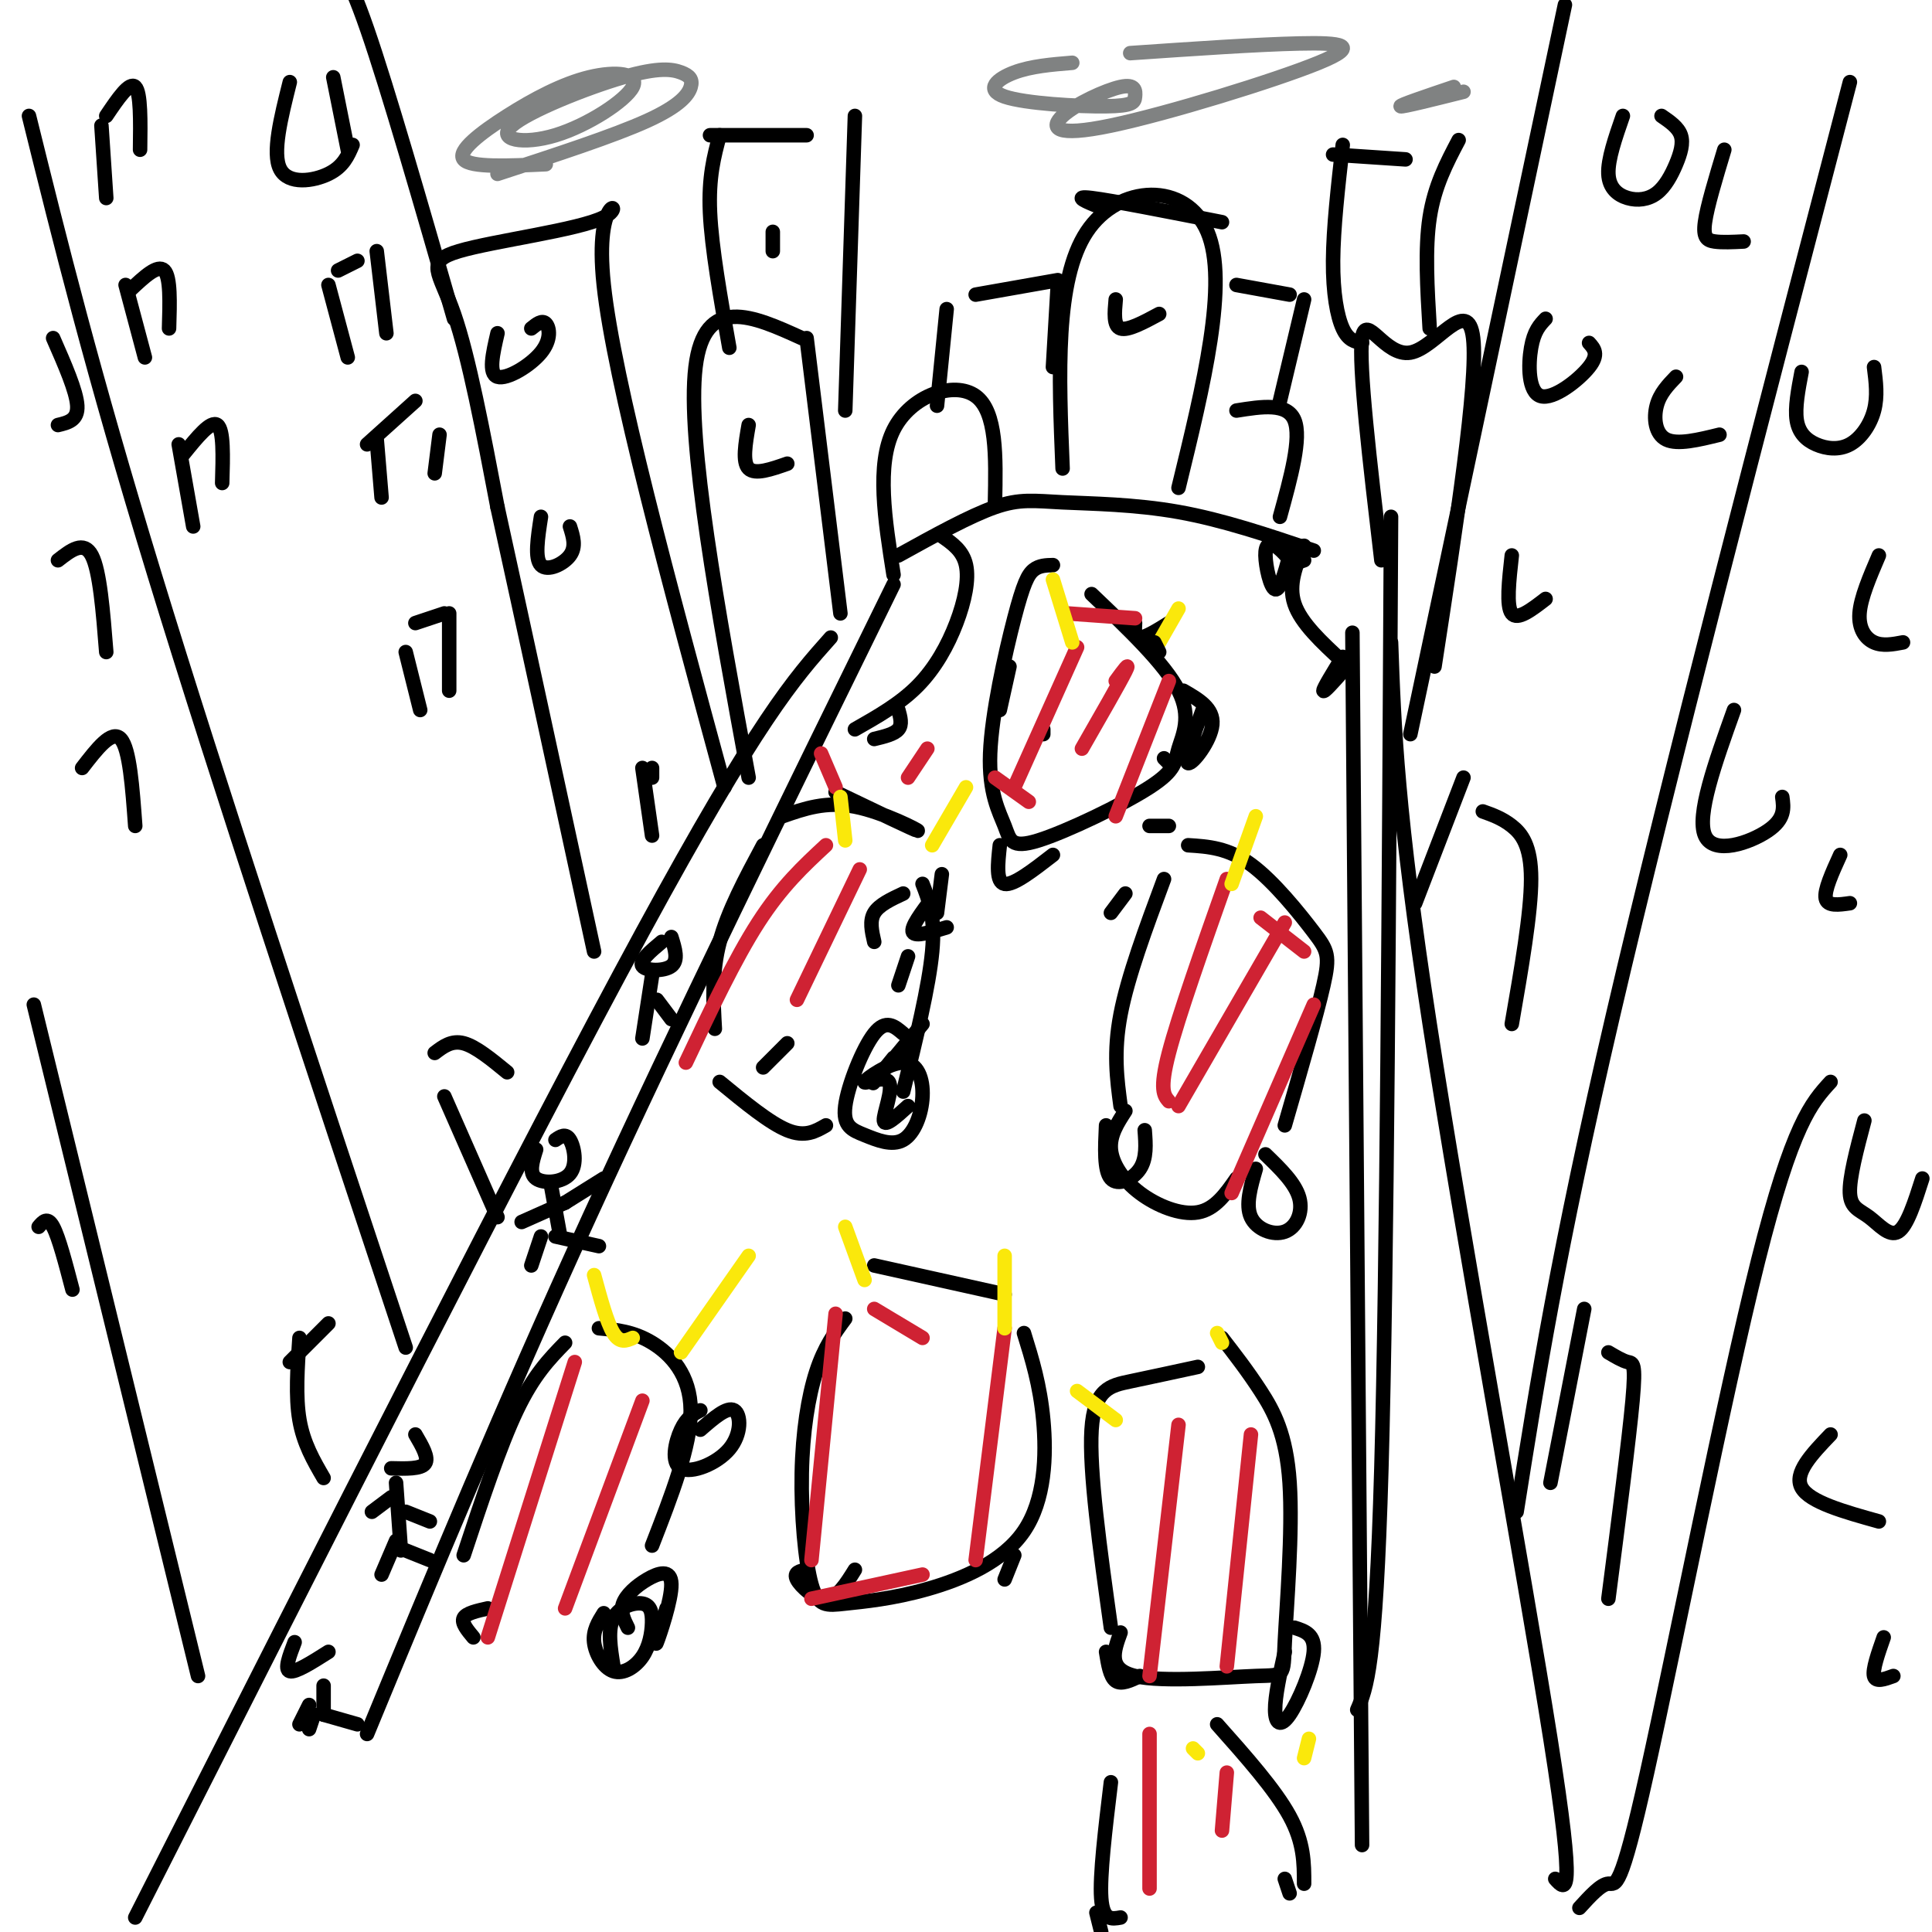 <svg viewBox='0 0 400 400' version='1.1' xmlns='http://www.w3.org/2000/svg' xmlns:xlink='http://www.w3.org/1999/xlink'><g fill='none' stroke='rgb(0,0,0)' stroke-width='3' stroke-linecap='round' stroke-linejoin='round'><path d='M28,397c40.500,-79.917 81.000,-159.833 105,-204c24.000,-44.167 31.500,-52.583 39,-61'/><path d='M288,133c0.622,17.556 1.244,35.111 8,79c6.756,43.889 19.644,114.111 25,148c5.356,33.889 3.178,31.444 1,29'/><path d='M174,127c0.000,0.000 -7.000,-57.000 -7,-57'/><path d='M166,70c-10.083,-4.583 -20.167,-9.167 -22,6c-1.833,15.167 4.583,50.083 11,85'/><path d='M150,163c-11.453,-42.198 -22.906,-84.396 -25,-104c-2.094,-19.604 5.171,-16.616 0,-14c-5.171,2.616 -22.777,4.858 -30,7c-7.223,2.142 -4.064,4.183 -1,13c3.064,8.817 6.032,24.408 9,40'/><path d='M103,105c4.833,22.000 12.417,57.000 20,92'/><path d='M94,66c-6.833,-23.750 -13.667,-47.500 -18,-60c-4.333,-12.500 -6.167,-13.750 -8,-15'/><path d='M6,24c6.500,26.250 13.000,52.500 26,95c13.000,42.500 32.500,101.250 52,160'/><path d='M7,208c0.000,0.000 34.000,139.000 34,139'/><path d='M286,116c-2.387,-20.274 -4.774,-40.548 -4,-46c0.774,-5.452 4.708,3.917 10,3c5.292,-0.917 11.940,-12.119 13,-3c1.060,9.119 -3.470,38.560 -8,68'/><path d='M292,152c0.000,0.000 32.000,-151.000 32,-151'/><path d='M383,17c-18.750,71.833 -37.500,143.667 -49,193c-11.500,49.333 -15.750,76.167 -20,103'/><path d='M379,224c-3.940,4.304 -7.881,8.607 -15,37c-7.119,28.393 -17.417,80.875 -23,106c-5.583,25.125 -6.452,22.893 -8,23c-1.548,0.107 -3.774,2.554 -6,5'/><path d='M186,115c7.417,-4.101 14.833,-8.202 20,-10c5.167,-1.798 8.083,-1.292 14,-1c5.917,0.292 14.833,0.369 24,2c9.167,1.631 18.583,4.815 28,8'/><path d='M206,104c0.200,-9.400 0.400,-18.800 -4,-22c-4.400,-3.200 -13.400,-0.200 -17,7c-3.600,7.200 -1.800,18.600 0,30'/><path d='M220,97c-0.800,-19.511 -1.600,-39.022 5,-49c6.600,-9.978 20.600,-10.422 25,0c4.400,10.422 -0.800,31.711 -6,53'/><path d='M256,85c5.250,-0.833 10.500,-1.667 12,2c1.500,3.667 -0.750,11.833 -3,20'/><path d='M228,43c-3.083,-1.250 -6.167,-2.500 -2,-2c4.167,0.500 15.583,2.750 27,5'/><path d='M219,58c0.000,0.000 -17.000,3.000 -17,3'/><path d='M196,64c0.000,0.000 -2.000,20.000 -2,20'/><path d='M219,59c0.000,0.000 -1.000,17.000 -1,17'/><path d='M256,59c0.000,0.000 11.000,2.000 11,2'/><path d='M270,62c0.000,0.000 -5.000,21.000 -5,21'/><path d='M149,28c-1.167,4.333 -2.333,8.667 -2,16c0.333,7.333 2.167,17.667 4,28'/><path d='M147,28c0.000,0.000 20.000,0.000 20,0'/><path d='M177,24c0.000,0.000 -2.000,61.000 -2,61'/><path d='M278,30c-0.978,8.644 -1.956,17.289 -2,24c-0.044,6.711 0.844,11.489 2,14c1.156,2.511 2.578,2.756 4,3'/><path d='M276,32c0.000,0.000 15.000,1.000 15,1'/><path d='M302,29c-2.500,4.750 -5.000,9.500 -6,16c-1.000,6.500 -0.500,14.750 0,23'/><path d='M173,164c8.289,3.978 16.578,7.956 17,8c0.422,0.044 -7.022,-3.844 -13,-5c-5.978,-1.156 -10.489,0.422 -15,2'/><path d='M158,175c-3.667,6.833 -7.333,13.667 -9,20c-1.667,6.333 -1.333,12.167 -1,18'/><path d='M149,224c5.167,4.250 10.333,8.500 14,10c3.667,1.500 5.833,0.250 8,-1'/><path d='M191,183c1.333,3.417 2.667,6.833 2,14c-0.667,7.167 -3.333,18.083 -6,29'/><path d='M185,121c-22.417,45.667 -44.833,91.333 -63,131c-18.167,39.667 -32.083,73.333 -46,107'/><path d='M288,107c-0.417,77.917 -0.833,155.833 -2,197c-1.167,41.167 -3.083,45.583 -5,50'/><path d='M92,227c0.000,0.000 11.000,25.000 11,25'/><path d='M90,218c1.750,-1.333 3.500,-2.667 6,-2c2.500,0.667 5.750,3.333 9,6'/><path d='M62,277c-0.417,6.083 -0.833,12.167 0,17c0.833,4.833 2.917,8.417 5,12'/><path d='M60,282c0.000,0.000 8.000,-8.000 8,-8'/><path d='M133,159c0.000,0.000 2.000,14.000 2,14'/><path d='M135,161c0.000,0.000 0.000,-2.000 0,-2'/><path d='M303,161c0.000,0.000 -10.000,26.000 -10,26'/><path d='M307,168c2.000,0.711 4.000,1.422 6,3c2.000,1.578 4.000,4.022 4,11c0.000,6.978 -2.000,18.489 -4,30'/><path d='M328,271c0.000,0.000 -7.000,36.000 -7,36'/><path d='M333,280c1.467,0.867 2.933,1.733 4,2c1.067,0.267 1.733,-0.067 1,8c-0.733,8.067 -2.867,24.533 -5,41'/><path d='M280,131c0.000,0.000 2.000,251.000 2,251'/><path d='M187,214c-1.791,-1.540 -3.581,-3.079 -6,0c-2.419,3.079 -5.466,10.777 -6,15c-0.534,4.223 1.447,4.971 4,6c2.553,1.029 5.679,2.340 8,1c2.321,-1.340 3.837,-5.333 4,-9c0.163,-3.667 -1.025,-7.010 -4,-7c-2.975,0.010 -7.735,3.374 -8,4c-0.265,0.626 3.967,-1.485 5,0c1.033,1.485 -1.133,6.567 -1,8c0.133,1.433 2.567,-0.784 5,-3'/><path d='M193,186c-2.250,3.000 -4.500,6.000 -4,7c0.500,1.000 3.750,0.000 7,-1'/><path d='M124,275c3.578,0.333 7.156,0.667 11,3c3.844,2.333 7.956,6.667 8,14c0.044,7.333 -3.978,17.667 -8,28'/><path d='M117,278c-3.250,3.333 -6.500,6.667 -10,14c-3.500,7.333 -7.250,18.667 -11,30'/><path d='M125,334c-1.133,1.813 -2.267,3.626 -2,6c0.267,2.374 1.934,5.309 4,6c2.066,0.691 4.532,-0.862 6,-3c1.468,-2.138 1.940,-4.862 2,-7c0.060,-2.138 -0.292,-3.691 -2,-4c-1.708,-0.309 -4.774,0.626 -6,3c-1.226,2.374 -0.613,6.187 0,10'/><path d='M101,333c-2.250,0.500 -4.500,1.000 -5,2c-0.500,1.000 0.750,2.500 2,4'/><path d='M241,182c-3.750,10.083 -7.500,20.167 -9,28c-1.500,7.833 -0.750,13.417 0,19'/><path d='M246,175c4.131,0.262 8.262,0.524 13,4c4.738,3.476 10.083,10.167 13,14c2.917,3.833 3.405,4.810 2,11c-1.405,6.190 -4.702,17.595 -8,29'/><path d='M233,230c-1.637,2.524 -3.274,5.048 -3,8c0.274,2.952 2.458,6.333 6,9c3.542,2.667 8.440,4.619 12,4c3.560,-0.619 5.780,-3.810 8,-7'/><path d='M260,242c-1.083,3.732 -2.167,7.464 -1,10c1.167,2.536 4.583,3.875 7,3c2.417,-0.875 3.833,-3.964 3,-7c-0.833,-3.036 -3.917,-6.018 -7,-9'/><path d='M229,233c-0.222,4.689 -0.444,9.378 1,11c1.444,1.622 4.556,0.178 6,-2c1.444,-2.178 1.222,-5.089 1,-8'/><path d='M233,185c0.000,0.000 -3.000,4.000 -3,4'/><path d='M248,283c-4.933,1.067 -9.867,2.133 -14,3c-4.133,0.867 -7.467,1.533 -8,10c-0.533,8.467 1.733,24.733 4,41'/><path d='M232,338c-1.399,3.824 -2.797,7.647 3,9c5.797,1.353 18.791,0.235 25,0c6.209,-0.235 5.633,0.411 6,-7c0.367,-7.411 1.676,-22.880 1,-33c-0.676,-10.120 -3.336,-14.891 -6,-19c-2.664,-4.109 -5.332,-7.554 -8,-11'/><path d='M266,342c-1.012,4.601 -2.024,9.202 -2,12c0.024,2.798 1.083,3.792 3,1c1.917,-2.792 4.690,-9.369 5,-13c0.310,-3.631 -1.845,-4.315 -4,-5'/><path d='M229,342c0.417,2.583 0.833,5.167 2,6c1.167,0.833 3.083,-0.083 5,-1'/><path d='M230,369c-1.167,9.667 -2.333,19.333 -2,24c0.333,4.667 2.167,4.333 4,4'/><path d='M252,357c6.000,6.750 12.000,13.500 15,19c3.000,5.500 3.000,9.750 3,14'/><path d='M266,389c0.000,0.000 1.000,3.000 1,3'/><path d='M227,396c0.000,0.000 1.000,4.000 1,4'/><path d='M181,262c0.000,0.000 27.000,6.000 27,6'/><path d='M175,273c-2.166,2.934 -4.333,5.868 -6,11c-1.667,5.132 -2.836,12.463 -3,21c-0.164,8.537 0.677,18.279 2,23c1.323,4.721 3.128,4.420 7,4c3.872,-0.420 9.811,-0.958 17,-3c7.189,-2.042 15.628,-5.588 20,-12c4.372,-6.412 4.678,-15.689 4,-23c-0.678,-7.311 -2.339,-12.655 -4,-18'/><path d='M167,325c-1.378,0.267 -2.756,0.533 -2,2c0.756,1.467 3.644,4.133 6,4c2.356,-0.133 4.178,-3.067 6,-6'/><path d='M210,322c0.000,0.000 -2.000,5.000 -2,5'/><path d='M218,117c-1.411,0.030 -2.822,0.060 -4,1c-1.178,0.940 -2.122,2.791 -4,10c-1.878,7.209 -4.689,19.777 -5,28c-0.311,8.223 1.877,12.100 3,15c1.123,2.900 1.179,4.821 7,3c5.821,-1.821 17.406,-7.385 23,-11c5.594,-3.615 5.199,-5.281 6,-8c0.801,-2.719 2.800,-6.491 0,-12c-2.800,-5.509 -10.400,-12.754 -18,-20'/><path d='M235,129c-0.083,1.500 -0.167,3.000 1,3c1.167,0.000 3.583,-1.500 6,-3'/><path d='M207,175c-0.417,3.833 -0.833,7.667 1,8c1.833,0.333 5.917,-2.833 10,-6'/><path d='M242,171c0.000,0.000 -4.000,0.000 -4,0'/><path d='M195,111c2.179,1.512 4.357,3.024 5,6c0.643,2.976 -0.250,7.417 -2,12c-1.750,4.583 -4.357,9.310 -8,13c-3.643,3.690 -8.321,6.345 -13,9'/><path d='M181,153c2.083,-0.500 4.167,-1.000 5,-2c0.833,-1.000 0.417,-2.500 0,-4'/><path d='M270,113c-1.667,4.000 -3.333,8.000 -2,12c1.333,4.000 5.667,8.000 10,12'/><path d='M278,136c-2.000,3.250 -4.000,6.500 -4,7c0.000,0.500 2.000,-1.750 4,-4'/><path d='M270,116c0.000,0.000 -3.000,1.000 -3,1'/><path d='M268,117c-1.423,-1.667 -2.845,-3.333 -4,-4c-1.155,-0.667 -2.042,-0.333 -2,2c0.042,2.333 1.012,6.667 2,7c0.988,0.333 1.994,-3.333 3,-7'/><path d='M187,185c-2.500,1.167 -5.000,2.333 -6,4c-1.000,1.667 -0.500,3.833 0,6'/><path d='M188,198c0.000,0.000 -2.000,6.000 -2,6'/><path d='M163,216c0.000,0.000 -5.000,5.000 -5,5'/><path d='M216,151c0.000,0.000 0.000,1.000 0,1'/><path d='M242,158c0.000,0.000 -1.000,-1.000 -1,-1'/><path d='M111,238c-0.774,2.440 -1.548,4.881 0,6c1.548,1.119 5.417,0.917 7,-1c1.583,-1.917 0.881,-5.548 0,-7c-0.881,-1.452 -1.940,-0.726 -3,0'/><path d='M114,245c0.000,0.000 2.000,11.000 2,11'/><path d='M112,256c0.000,0.000 -2.000,6.000 -2,6'/><path d='M115,256c0.000,0.000 9.000,2.000 9,2'/><path d='M117,249c0.000,0.000 8.000,-5.000 8,-5'/><path d='M117,249c0.000,0.000 -9.000,4.000 -9,4'/><path d='M81,304c3.083,0.083 6.167,0.167 7,-1c0.833,-1.167 -0.583,-3.583 -2,-6'/><path d='M82,307c0.000,0.000 1.000,14.000 1,14'/><path d='M84,313c0.000,0.000 5.000,2.000 5,2'/><path d='M81,310c0.000,0.000 -4.000,3.000 -4,3'/><path d='M82,319c0.000,0.000 -3.000,7.000 -3,7'/><path d='M84,321c0.000,0.000 5.000,2.000 5,2'/><path d='M61,340c-1.083,2.833 -2.167,5.667 -1,6c1.167,0.333 4.583,-1.833 8,-4'/><path d='M67,349c0.000,0.000 0.000,6.000 0,6'/><path d='M64,353c0.000,0.000 -2.000,4.000 -2,4'/><path d='M65,355c0.000,0.000 -1.000,3.000 -1,3'/><path d='M67,355c0.000,0.000 7.000,2.000 7,2'/><path d='M137,195c-2.356,1.978 -4.711,3.956 -4,5c0.711,1.044 4.489,1.156 6,0c1.511,-1.156 0.756,-3.578 0,-6'/><path d='M135,202c0.000,0.000 -2.000,13.000 -2,13'/><path d='M136,207c0.000,0.000 3.000,4.000 3,4'/><path d='M60,17c-1.844,7.356 -3.689,14.711 -2,18c1.689,3.289 6.911,2.511 10,1c3.089,-1.511 4.044,-3.756 5,-6'/><path d='M69,16c0.000,0.000 3.000,15.000 3,15'/><path d='M68,59c0.000,0.000 4.000,15.000 4,15'/><path d='M70,56c0.000,0.000 4.000,-2.000 4,-2'/><path d='M78,52c0.000,0.000 2.000,17.000 2,17'/><path d='M76,92c0.000,0.000 10.000,-9.000 10,-9'/><path d='M78,91c0.000,0.000 1.000,12.000 1,12'/><path d='M91,90c0.000,0.000 -1.000,8.000 -1,8'/><path d='M84,135c0.000,0.000 3.000,12.000 3,12'/><path d='M86,129c0.000,0.000 6.000,-2.000 6,-2'/><path d='M93,127c0.000,0.000 0.000,16.000 0,16'/><path d='M37,92c0.000,0.000 3.000,17.000 3,17'/><path d='M38,94c2.833,-3.500 5.667,-7.000 7,-6c1.333,1.000 1.167,6.500 1,12'/><path d='M26,59c0.000,0.000 4.000,15.000 4,15'/><path d='M27,60c2.833,-2.667 5.667,-5.333 7,-4c1.333,1.333 1.167,6.667 1,12'/><path d='M21,26c0.000,0.000 1.000,15.000 1,15'/><path d='M22,24c2.417,-3.583 4.833,-7.167 6,-6c1.167,1.167 1.083,7.083 1,13'/><path d='M11,70c2.417,5.500 4.833,11.000 5,14c0.167,3.000 -1.917,3.500 -4,4'/><path d='M12,116c2.667,-2.083 5.333,-4.167 7,-1c1.667,3.167 2.333,11.583 3,20'/><path d='M17,159c3.083,-4.000 6.167,-8.000 8,-6c1.833,2.000 2.417,10.000 3,18'/><path d='M8,254c0.917,-1.083 1.833,-2.167 3,0c1.167,2.167 2.583,7.583 4,13'/><path d='M103,69c-0.970,4.185 -1.940,8.369 0,9c1.940,0.631 6.792,-2.292 9,-5c2.208,-2.708 1.774,-5.202 1,-6c-0.774,-0.798 -1.887,0.101 -3,1'/><path d='M112,107c-0.667,4.311 -1.333,8.622 0,10c1.333,1.378 4.667,-0.178 6,-2c1.333,-1.822 0.667,-3.911 0,-6'/><path d='M155,88c-0.667,3.833 -1.333,7.667 0,9c1.333,1.333 4.667,0.167 8,-1'/><path d='M160,48c0.000,0.000 0.000,4.000 0,4'/><path d='M336,24c-1.568,4.513 -3.135,9.026 -3,12c0.135,2.974 1.973,4.410 4,5c2.027,0.590 4.244,0.333 6,-1c1.756,-1.333 3.050,-3.744 4,-6c0.950,-2.256 1.557,-4.359 1,-6c-0.557,-1.641 -2.279,-2.821 -4,-4'/><path d='M357,31c-1.778,5.889 -3.556,11.778 -4,15c-0.444,3.222 0.444,3.778 2,4c1.556,0.222 3.778,0.111 6,0'/><path d='M320,66c-1.196,1.256 -2.393,2.512 -3,6c-0.607,3.488 -0.625,9.208 2,10c2.625,0.792 7.893,-3.345 10,-6c2.107,-2.655 1.054,-3.827 0,-5'/><path d='M347,78c-1.667,1.733 -3.333,3.467 -4,6c-0.667,2.533 -0.333,5.867 2,7c2.333,1.133 6.667,0.067 11,-1'/><path d='M313,115c-0.583,5.250 -1.167,10.500 0,12c1.167,1.500 4.083,-0.750 7,-3'/><path d='M373,77c-0.703,3.702 -1.407,7.404 -1,10c0.407,2.596 1.923,4.088 4,5c2.077,0.912 4.713,1.246 7,0c2.287,-1.246 4.225,-4.070 5,-7c0.775,-2.930 0.388,-5.965 0,-9'/><path d='M389,115c-1.889,4.400 -3.778,8.800 -4,12c-0.222,3.200 1.222,5.200 3,6c1.778,0.800 3.889,0.400 6,0'/><path d='M359,147c-3.911,10.933 -7.822,21.867 -6,26c1.822,4.133 9.378,1.467 13,-1c3.622,-2.467 3.311,-4.733 3,-7'/><path d='M381,177c-1.667,3.667 -3.333,7.333 -3,9c0.333,1.667 2.667,1.333 5,1'/><path d='M386,232c-1.571,5.929 -3.143,11.857 -3,15c0.143,3.143 2.000,3.500 4,5c2.000,1.500 4.143,4.143 6,3c1.857,-1.143 3.429,-6.071 5,-11'/><path d='M379,297c-3.833,4.000 -7.667,8.000 -6,11c1.667,3.000 8.833,5.000 16,7'/><path d='M390,339c-1.167,3.333 -2.333,6.667 -2,8c0.333,1.333 2.167,0.667 4,0'/><path d='M231,62c-0.250,2.750 -0.500,5.500 1,6c1.500,0.500 4.750,-1.250 8,-3'/></g>
<g fill='none' stroke='rgb(128,130,130)' stroke-width='3' stroke-linecap='round' stroke-linejoin='round'><path d='M103,36c12.067,-3.936 24.134,-7.873 31,-11c6.866,-3.127 8.530,-5.445 9,-7c0.470,-1.555 -0.254,-2.346 -2,-3c-1.746,-0.654 -4.513,-1.172 -12,1c-7.487,2.172 -19.693,7.034 -23,10c-3.307,2.966 2.284,4.035 9,2c6.716,-2.035 14.556,-7.175 16,-10c1.444,-2.825 -3.510,-3.334 -9,-2c-5.490,1.334 -11.517,4.513 -17,8c-5.483,3.487 -10.424,7.282 -9,9c1.424,1.718 9.212,1.359 17,1'/><path d='M222,13c-4.257,0.349 -8.513,0.698 -12,2c-3.487,1.302 -6.204,3.557 -2,5c4.204,1.443 15.329,2.073 21,2c5.671,-0.073 5.888,-0.849 6,-2c0.112,-1.151 0.120,-2.678 -3,-2c-3.120,0.678 -9.366,3.560 -12,6c-2.634,2.440 -1.654,4.438 10,2c11.654,-2.438 33.984,-9.310 43,-13c9.016,-3.690 4.719,-4.197 -4,-4c-8.719,0.197 -21.859,1.099 -35,2'/><path d='M301,18c-5.667,1.917 -11.333,3.833 -11,4c0.333,0.167 6.667,-1.417 13,-3'/></g>
<g fill='none' stroke='rgb(207,34,51)' stroke-width='3' stroke-linecap='round' stroke-linejoin='round'><path d='M173,163c0.000,0.000 -3.000,-7.000 -3,-7'/><path d='M188,161c0.000,0.000 4.000,-6.000 4,-6'/><path d='M171,175c-4.583,4.250 -9.167,8.500 -14,16c-4.833,7.500 -9.917,18.250 -15,29'/><path d='M178,180c0.000,0.000 -13.000,27.000 -13,27'/><path d='M223,134c0.000,0.000 -13.000,29.000 -13,29'/><path d='M231,141c1.583,-2.167 3.167,-4.333 2,-2c-1.167,2.333 -5.083,9.167 -9,16'/><path d='M242,141c0.000,0.000 -11.000,28.000 -11,28'/><path d='M206,161c0.000,0.000 7.000,5.000 7,5'/><path d='M221,127c0.000,0.000 14.000,1.000 14,1'/><path d='M254,182c-5.000,14.167 -10.000,28.333 -12,36c-2.000,7.667 -1.000,8.833 0,10'/><path d='M261,190c0.000,0.000 9.000,7.000 9,7'/><path d='M272,208c0.000,0.000 -17.000,39.000 -17,39'/><path d='M266,191c0.000,0.000 -22.000,38.000 -22,38'/><path d='M173,272c0.000,0.000 -5.000,51.000 -5,51'/><path d='M168,331c0.000,0.000 23.000,-5.000 23,-5'/><path d='M208,275c0.000,0.000 -6.000,48.000 -6,48'/><path d='M181,271c0.000,0.000 10.000,6.000 10,6'/><path d='M119,282c0.000,0.000 -18.000,57.000 -18,57'/><path d='M133,290c0.000,0.000 -16.000,43.000 -16,43'/><path d='M244,295c0.000,0.000 -6.000,52.000 -6,52'/><path d='M259,297c0.000,0.000 -5.000,48.000 -5,48'/><path d='M238,359c0.000,0.000 0.000,32.000 0,32'/><path d='M254,367c0.000,0.000 -1.000,12.000 -1,12'/></g>
<g fill='none' stroke='rgb(250,232,11)' stroke-width='3' stroke-linecap='round' stroke-linejoin='round'><path d='M141,280c0.000,0.000 14.000,-20.000 14,-20'/><path d='M131,277c-1.333,0.583 -2.667,1.167 -4,-1c-1.333,-2.167 -2.667,-7.083 -4,-12'/><path d='M179,265c0.000,0.000 -4.000,-11.000 -4,-11'/><path d='M208,275c0.000,0.000 0.000,-15.000 0,-15'/><path d='M175,174c0.000,0.000 -1.000,-9.000 -1,-9'/><path d='M193,175c0.000,0.000 7.000,-12.000 7,-12'/><path d='M222,133c0.000,0.000 -4.000,-13.000 -4,-13'/><path d='M240,133c0.000,0.000 4.000,-7.000 4,-7'/><path d='M255,183c0.000,0.000 5.000,-14.000 5,-14'/><path d='M231,294c0.000,0.000 -8.000,-6.000 -8,-6'/><path d='M253,278c0.000,0.000 -1.000,-2.000 -1,-2'/><path d='M270,364c0.000,0.000 1.000,-4.000 1,-4'/><path d='M248,363c0.000,0.000 -1.000,-1.000 -1,-1'/></g>
<g fill='none' stroke='rgb(0,0,0)' stroke-width='3' stroke-linecap='round' stroke-linejoin='round'><path d='M138,333c-1.295,4.255 -2.590,8.510 -2,7c0.590,-1.510 3.065,-8.786 3,-12c-0.065,-3.214 -2.671,-2.365 -5,-1c-2.329,1.365 -4.380,3.247 -5,5c-0.620,1.753 0.190,3.376 1,5'/><path d='M145,292c-1.407,0.734 -2.813,1.467 -4,4c-1.187,2.533 -2.153,6.864 0,8c2.153,1.136 7.426,-0.925 10,-4c2.574,-3.075 2.450,-7.164 1,-8c-1.450,-0.836 -4.225,1.582 -7,4'/><path d='M185,219c-2.500,3.083 -5.000,6.167 -4,5c1.000,-1.167 5.500,-6.583 10,-12'/><path d='M195,181c0.000,0.000 -1.000,8.000 -1,8'/><path d='M249,147c-1.956,5.378 -3.911,10.756 -3,11c0.911,0.244 4.689,-4.644 5,-8c0.311,-3.356 -2.844,-5.178 -6,-7'/><path d='M239,133c0.000,0.000 1.000,2.000 1,2'/><path d='M209,138c0.000,0.000 -2.000,9.000 -2,9'/></g>
</svg>